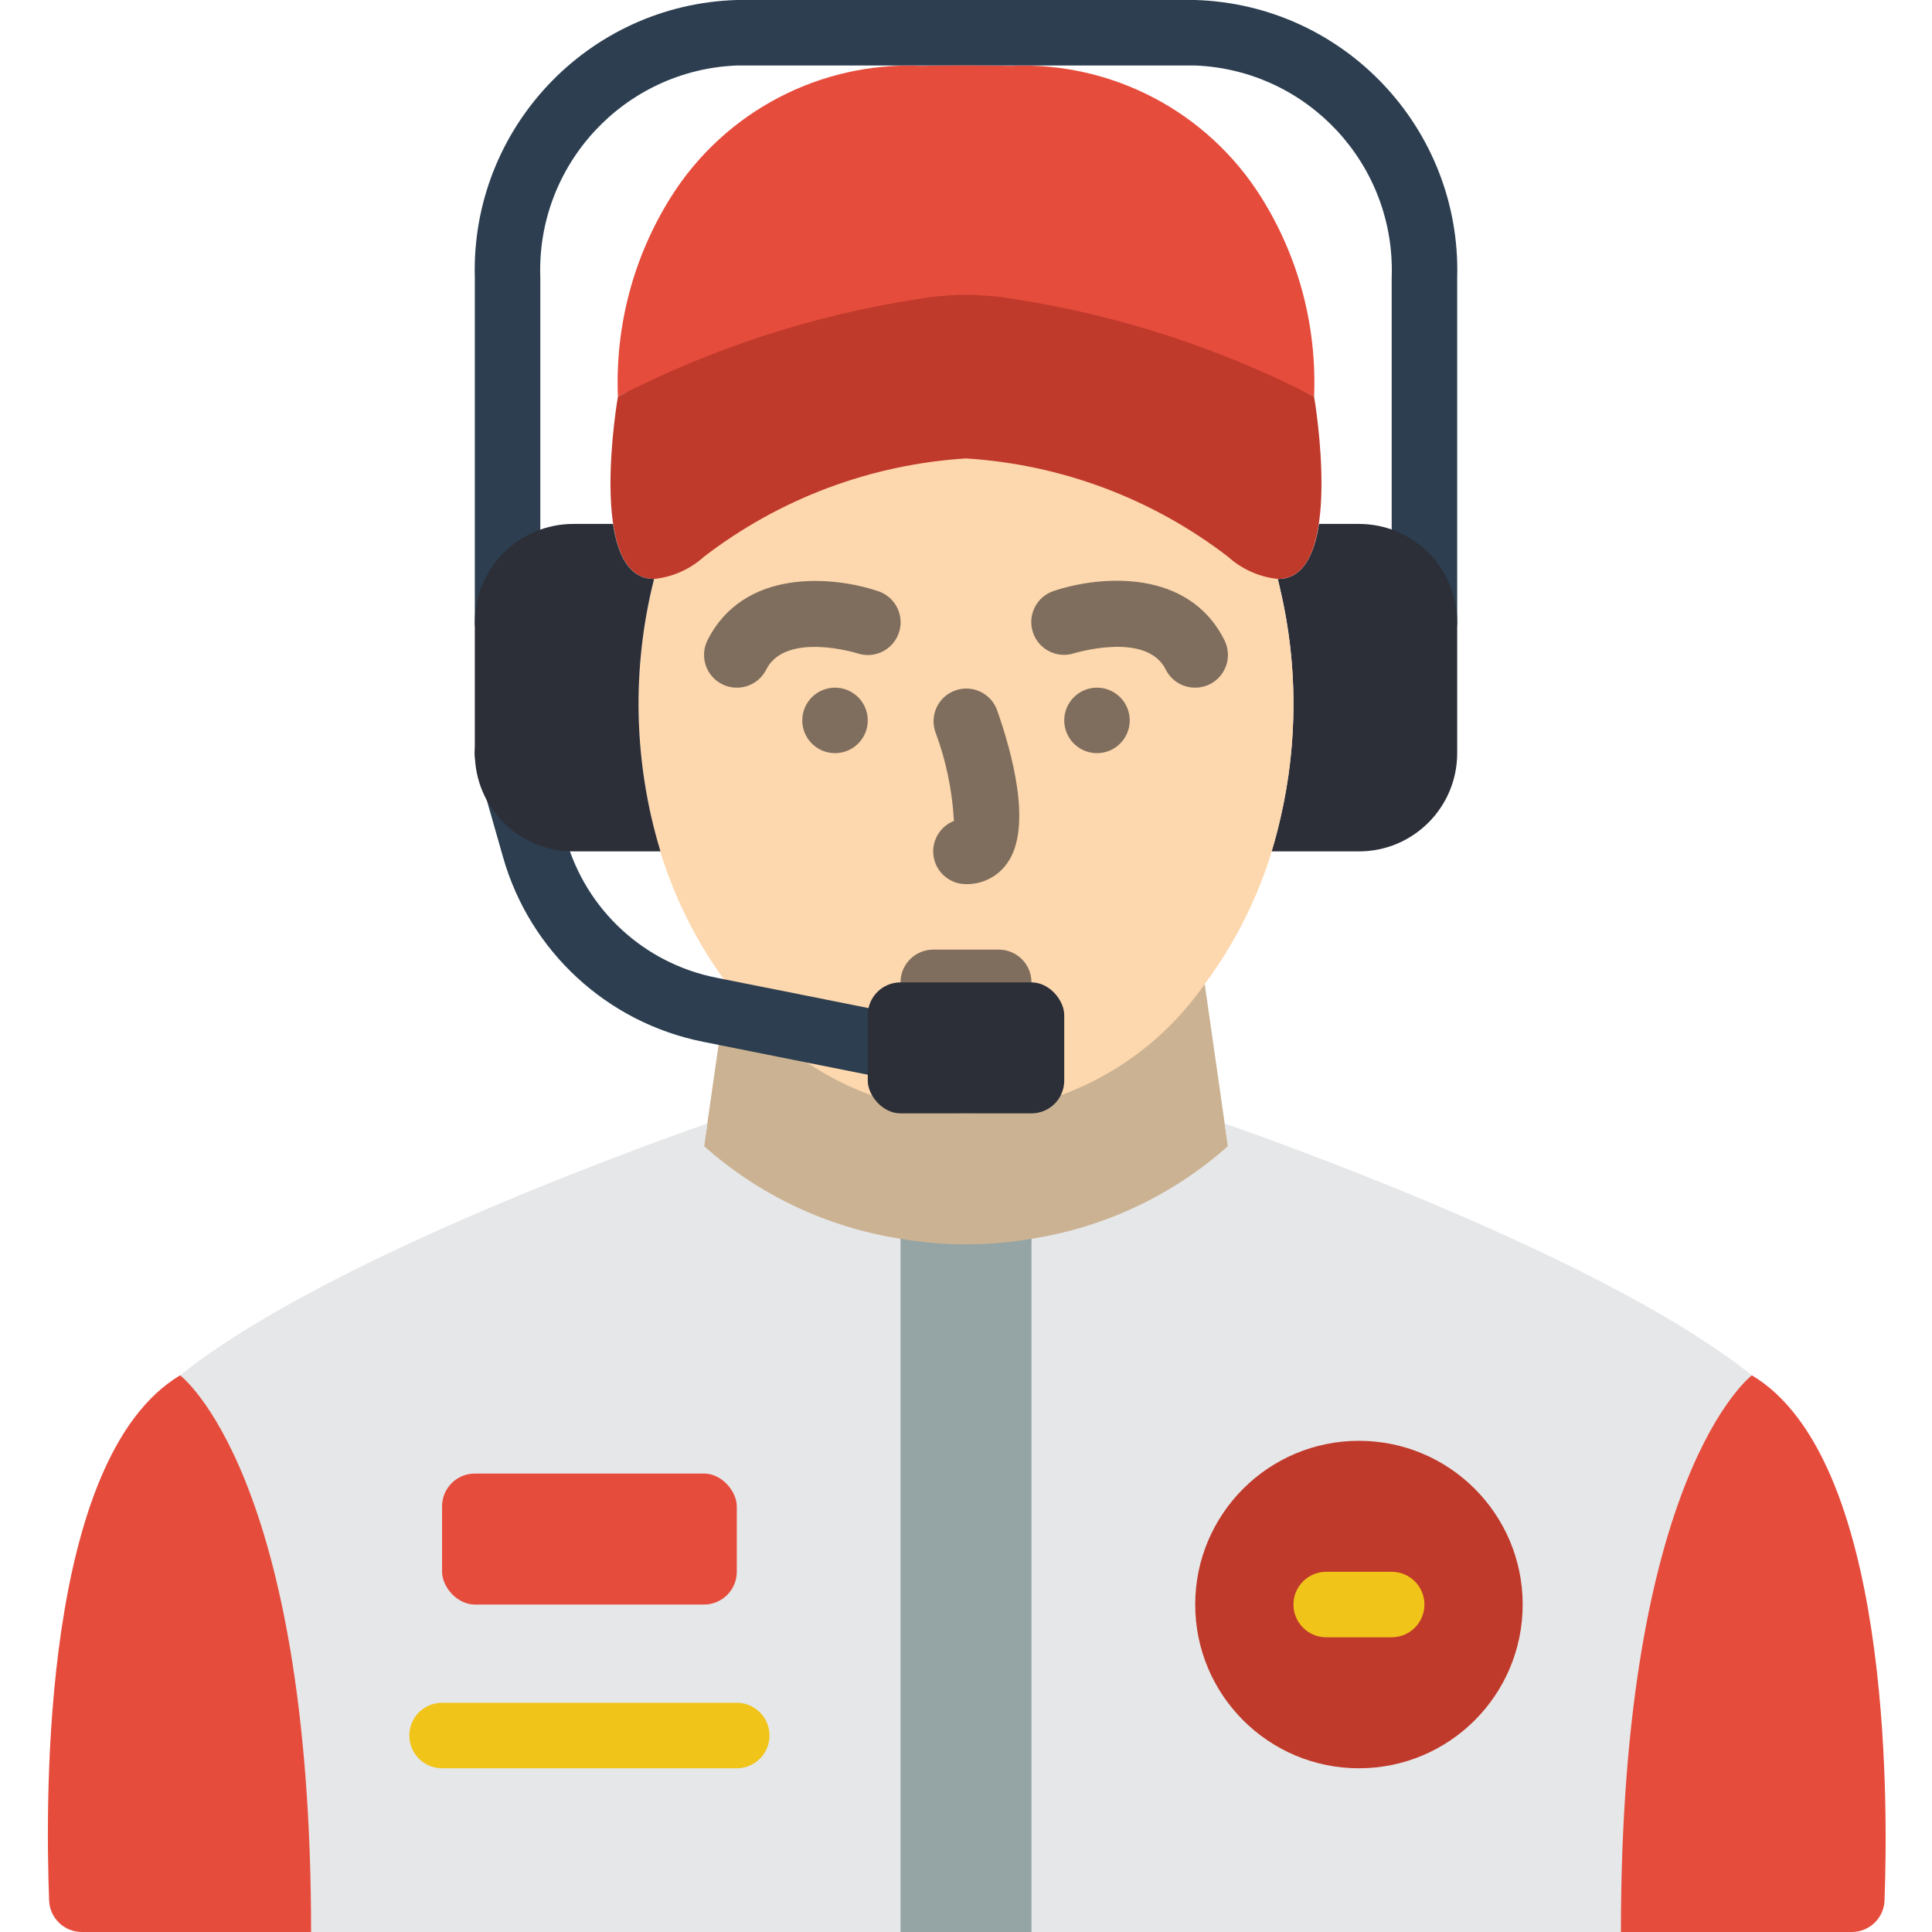 <?xml version="1.0" encoding="UTF-8"?>
<svg xmlns="http://www.w3.org/2000/svg" xmlns:xlink="http://www.w3.org/1999/xlink" width="512" height="512" viewBox="0 0 58 59" version="1.1"><!-- Generator: Sketch 51.3 (57544) - http://www.bohemiancoding.com/sketch --><title>069 - Pit Stop Crew</title><desc>Created with Sketch.</desc><defs/><g id="Page-1" stroke="none" stroke-width="1" fill="none" fill-rule="evenodd"><g id="069---Pit-Stop-Crew" fill-rule="nonzero"><path d="M43,20 C42.448,20 42,19.552 42,19 L42,8.474 C42.122,5.033 39.441,2.139 36,2 L22,2 C18.559,2.139 15.878,5.033 16,8.474 L16,19 C16,19.552 15.552,20 15,20 C14.448,20 14,19.552 14,19 L14,8.474 C13.878,3.928 17.455,0.139 22,0 L36,0 C40.545,0.139 44.122,3.928 44,8.474 L44,19 C44,19.552 43.552,20 43,20 Z" id="Shape" fill="#2C3E50"/><path d="M44,19 L44,23 C44,24.657 42.657,26 41,26 L38.33,26 C39.153,23.296 39.219,20.418 38.52,17.68 C39.28,17.69 39.64,16.94 39.78,16 L41,16 C42.657,16 44,17.343 44,19 Z" id="Shape" fill="#2C2F38"/><path d="M37,35 C37,35 34.79,40.21 31,40.83 C29.676,41.057 28.324,41.057 27,40.83 C23.21,40.21 21,35 21,35 L21.1,34.31 L21.71,30.05 C23.53,32.48 26.12,32 29,32 C31.88,32 34.47,32.48 36.29,30.05 L36.9,34.31 L37,35 Z" id="Shape" fill="#CBB292"/><path d="M39,21.5 C39.001,22.678 38.867,23.852 38.6,25 C38.194,26.827 37.407,28.548 36.29,30.05 C34.628,32.453 31.921,33.92 29,34 C26.079,33.92 23.372,32.453 21.71,30.05 C20.593,28.548 19.806,26.827 19.4,25 C19.133,23.852 18.999,22.678 19,21.5 C18.994,20.322 19.128,19.147 19.4,18 C19.42,17.9 19.44,17.8 19.47,17.7 L19.47,17.68 L19.48,17.68 C19.87,17.68 20.37,15.48 21,15 C23.309,13.226 26.094,12.181 29,12 C31.906,12.181 34.691,13.226 37,15 C37.63,15.48 38.13,17.68 38.52,17.68 C38.55,17.79 38.57,17.89 38.59,18 C38.865,19.146 39.003,20.321 39,21.5 Z" id="Shape" fill="#FDD7AD"/><circle id="Oval" fill="#7F6E5D" cx="25" cy="22" r="1"/><circle id="Oval" fill="#7F6E5D" cx="33" cy="22" r="1"/><path d="M29,22 C29,22 30.414,26 29,26" id="Shape" fill="#7F6E5D"/><path d="M29,27 C28.52,27.001 28.107,26.66 28.016,26.188 C27.926,25.716 28.184,25.247 28.631,25.07 C28.581,24.134 28.388,23.21 28.057,22.333 C27.891,21.818 28.165,21.264 28.676,21.084 C29.186,20.904 29.747,21.162 29.942,21.667 C30.396,22.946 31.042,25.258 30.262,26.355 C29.976,26.768 29.502,27.01 29,27 Z" id="Shape" fill="#7F6E5D"/><path d="M30,31 L28,31 C27.448,31 27,30.552 27,30 C27,29.448 27.448,29 28,29 L30,29 C30.552,29 31,29.448 31,30 C31,30.552 30.552,31 30,31 Z" id="Shape" fill="#7F6E5D"/><path d="M26,19 C26,19 23,18 22,20" id="Shape" fill="#7F6E5D"/><path d="M22,21 C21.654,21 21.332,20.82 21.15,20.526 C20.968,20.231 20.951,19.863 21.106,19.553 C22.206,17.362 24.898,17.578 26.317,18.053 C26.842,18.227 27.126,18.793 26.953,19.317 C26.779,19.842 26.213,20.127 25.688,19.953 C25.668,19.945 23.483,19.273 22.896,20.453 C22.725,20.79 22.378,21.002 22,21 Z" id="Shape" fill="#7F6E5D"/><path d="M32,19 C32,19 35,18 36,20" id="Shape" fill="#7F6E5D"/><path d="M36,21 C35.619,21.002 35.27,20.788 35.1,20.447 C34.513,19.27 32.328,19.947 32.308,19.947 C31.783,20.121 31.217,19.836 31.044,19.311 C30.87,18.787 31.154,18.221 31.679,18.047 C33.099,17.573 35.794,17.355 36.89,19.547 C37.047,19.857 37.033,20.226 36.851,20.522 C36.67,20.819 36.347,20.999 36,21 Z" id="Shape" fill="#7F6E5D"/><path d="M21,35 L21.1,34.31 C18.22,35.32 9.17,38.66 5,42 C5,42 6,45 6,59 L30,59 L27,37.83 C24.77,37.483 22.687,36.5 21,35 Z" id="Shape" fill="#E6E7E8"/><path d="M36.9,34.31 L37,35 C35.313,36.5 33.23,37.483 31,37.83 L28,59 L52,59 C52,45 53,42 53,42 C48.83,38.66 39.78,35.32 36.9,34.31 Z" id="Shape" fill="#E6E7E8"/><path d="M39.63,12.11 C35.57,10.09 32.31,12.39 30.52,12.14 C30.45,12.13 30.39,12.12 30.33,12.11 C30.092,12.067 29.852,12.041 29.61,12.03 C29.21,12 29,12 29,12 C28.796,12 28.593,12.01 28.39,12.03 C28.148,12.041 27.908,12.067 27.67,12.11 C27.6,12.12 27.54,12.13 27.48,12.14 C25.69,12.39 22.43,10.09 18.37,12.11 C18.281,9.955 18.849,7.824 20,6 C21.642,3.402 24.549,1.88 27.62,2.01 C28.08,2 28.54,2 29,2 C29.46,2 29.92,2 30.38,2.01 C33.451,1.88 36.358,3.402 38,6 C39.151,7.824 39.719,9.955 39.63,12.11 Z" id="Shape" fill="#E64C3C"/><path d="M38.52,17.68 C37.954,17.62 37.422,17.382 37,17 C34.691,15.226 31.906,14.181 29,14 C26.094,14.181 23.309,15.226 21,17 C20.578,17.382 20.046,17.62 19.48,17.68 L19.47,17.68 C17.4,17.68 18.37,12.11 18.37,12.11 C21.228,10.639 24.304,9.636 27.48,9.14 C27.54,9.13 27.6,9.12 27.67,9.11 C27.908,9.067 28.148,9.041 28.39,9.03 C28.593,9.01 28.796,9 29,9 C29,9 29.21,9 29.61,9.03 C29.852,9.041 30.092,9.067 30.33,9.11 C30.39,9.12 30.45,9.13 30.52,9.14 C33.696,9.636 36.772,10.639 39.63,12.11 C39.63,12.11 40.6,17.7 38.52,17.68 Z" id="Shape" fill="#C03A2B"/><path d="M31,37.83 L31,59 L27,59 L27,37.83 C28.324,38.057 29.676,38.057 31,37.83 Z" id="Shape" fill="#95A5A5"/><rect id="Rectangle-path" fill="#E64C3C" x="13" y="45" width="9" height="4" rx="1"/><path d="M22,54 L13,54 C12.448,54 12,53.552 12,53 C12,52.448 12.448,52 13,52 L22,52 C22.552,52 23,52.448 23,53 C23,53.552 22.552,54 22,54 Z" id="Shape" fill="#F0C419"/><circle id="Oval" fill="#C03A2B" cx="41" cy="49" r="5"/><path d="M42,50 L40,50 C39.448,50 39,49.552 39,49 C39,48.448 39.448,48 40,48 L42,48 C42.552,48 43,48.448 43,49 C43,49.552 42.552,50 42,50 Z" id="Shape" fill="#F0C419"/><path d="M57.05,58.04 C57.029,58.577 56.587,59 56.05,59 L49,59 C49,45 53,42 53,42 C57.21,44.52 57.17,54.84 57.05,58.04 Z" id="Shape" fill="#E64C3C"/><path d="M9,59 L2,59 C1.463,59 1.021,58.577 1,58.04 C0.88,54.84 0.79,44.52 5,42 C5,42 9,45 9,59 Z" id="Shape" fill="#E64C3C"/><path d="M27,33 C26.933,33 26.866,32.994 26.8,32.98 L20.985,31.817 C18.045,31.236 15.679,29.055 14.861,26.172 L14.034,23.272 C13.936,22.928 14.029,22.559 14.278,22.302 C14.526,22.045 14.893,21.941 15.24,22.028 C15.586,22.115 15.86,22.38 15.958,22.724 L16.785,25.624 C17.398,27.787 19.173,29.423 21.378,29.858 L27.2,31.02 C27.703,31.122 28.048,31.589 27.996,32.1 C27.944,32.612 27.514,33.001 27,33 Z" id="Shape" fill="#2C3E50"/><rect id="Rectangle-path" fill="#2C2F38" x="26" y="30" width="6" height="4" rx="1"/><path d="M19.67,26 L17,26 C15.343,26 14,24.657 14,23 L14,19 C14.006,17.346 15.346,16.006 17,16 L18.22,16 C18.36,16.94 18.71,17.68 19.47,17.68 L19.47,17.7 C18.781,20.433 18.851,23.303 19.67,26 Z" id="Shape" fill="#2C2F38"/></g></g></svg>

